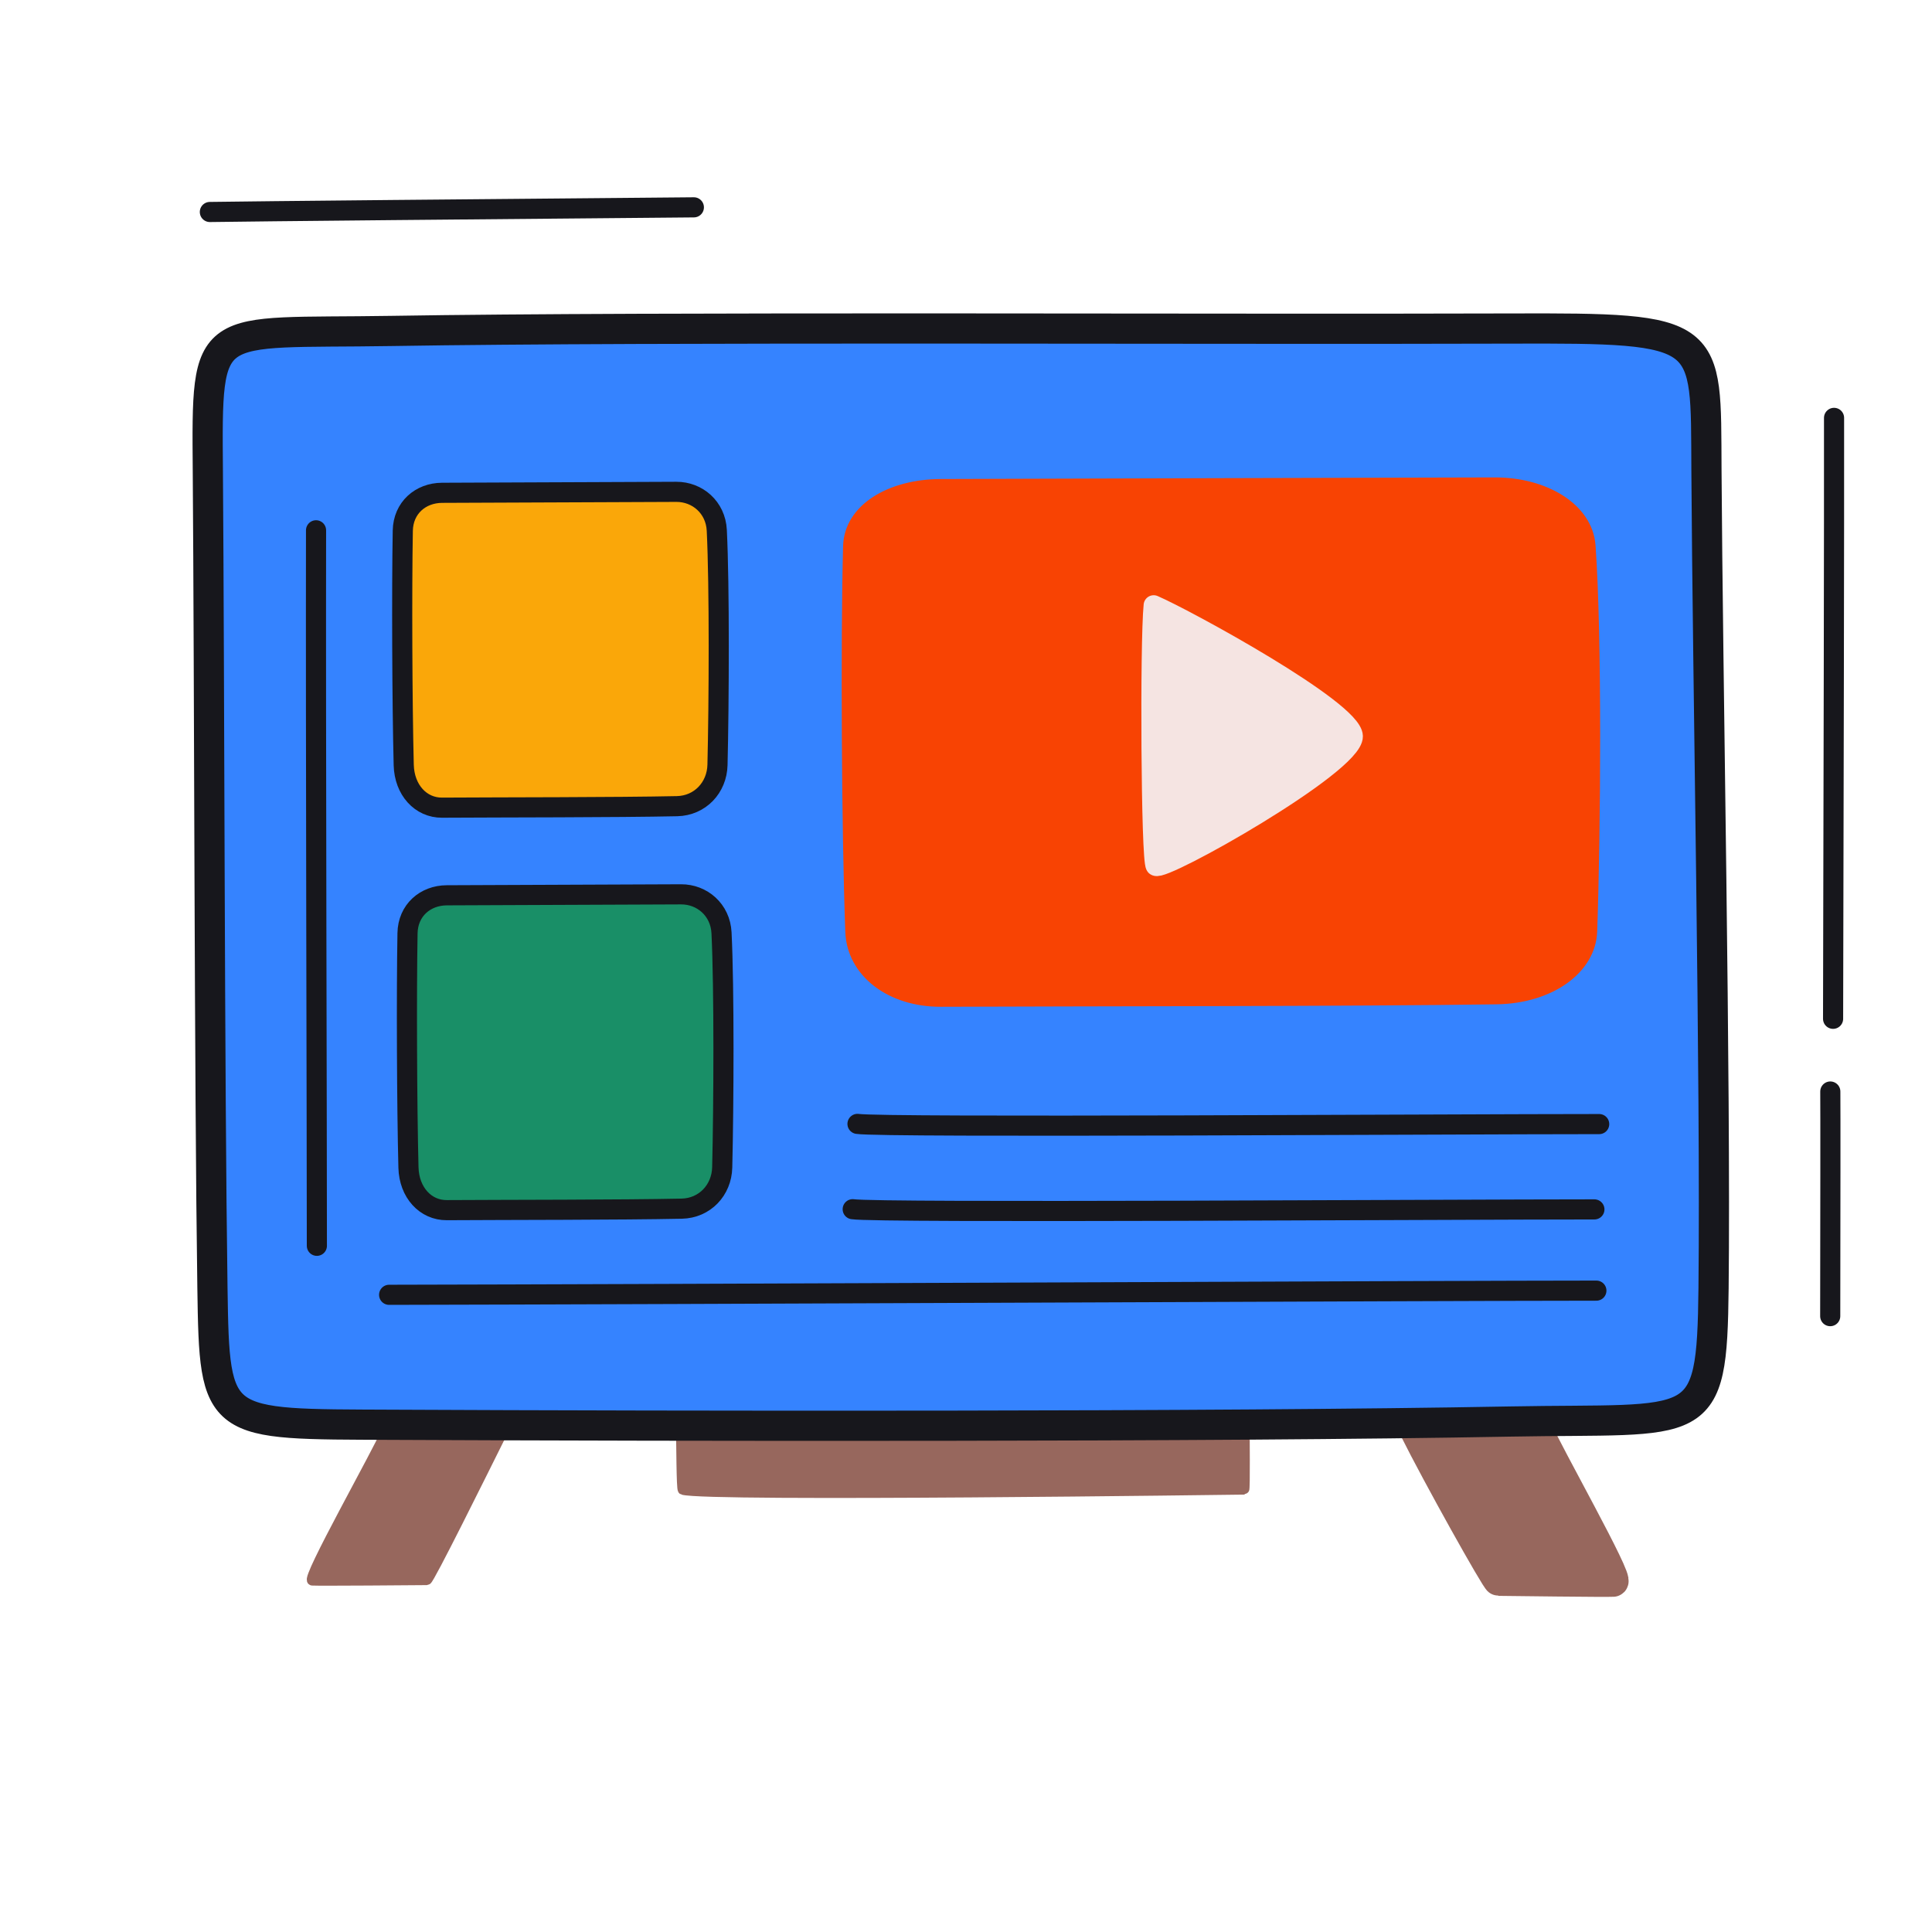 <svg xmlns="http://www.w3.org/2000/svg" width="192" height="192" style="width:100%;height:100%;transform:translate3d(0,0,0);content-visibility:visible" viewBox="0 0 192 192"><defs><clipPath id="d"><path d="M0 0h192v192H0z"/></clipPath><clipPath id="q"><path d="M0 0h192v192H0z"/></clipPath><clipPath id="e"><path d="M0 0h192v192H0z"/></clipPath><clipPath id="o"><path d="M0 0h192v192H0z"/></clipPath><clipPath id="n"><path d="M0 0h192v192H0z"/></clipPath><clipPath id="m"><path d="M0 0h192v192H0z"/></clipPath><clipPath id="l"><path d="M0 0h192v192H0z"/></clipPath><clipPath id="k"><path d="M0 0h192v192H0z"/></clipPath><clipPath id="h"><path d="M0 0h192v192H0z"/></clipPath><clipPath id="g"><path d="M0 0h192v192H0z"/></clipPath><path id="a" fill="red" d="M20.655 46.884c-.118-15.405-.268-13.692 18.253-13.995 26.357-.431 82.046-.14 111.12-.239 20.24-.07 19.477.248 19.557 14.02.121 20.831.925 60.775.706 81.334-.158 14.72-1.209 12.91-20.21 13.266-29.182.546-83.081.456-111.013.324-17.587-.084-17.752.389-17.956-13.581-.302-20.66-.3-60.803-.457-81.129" style="display:block"/><path id="b" fill="red" d="M20.655 46.884c-.118-15.405-.268-13.692 18.253-13.995 26.357-.431 82.046-.14 111.12-.239 20.24-.07 19.477.248 19.557 14.02.121 20.831.925 60.775.706 81.334-.158 14.72-1.209 12.91-20.21 13.266-29.182.546-83.081.456-111.013.324-17.587-.084-17.752.389-17.956-13.581-.302-20.66-.3-60.803-.457-81.129" style="display:block"/><path id="c" fill="red" d="M20.655 46.884c-.118-15.405-.268-13.692 18.253-13.995 26.357-.431 82.046-.14 111.12-.239 20.24-.07 19.477.248 19.557 14.02.121 20.831.925 60.775.706 81.334-.158 14.72-1.209 12.91-20.21 13.266-29.182.546-83.081.456-111.013.324-17.587-.084-17.752.389-17.956-13.581-.302-20.66-.3-60.803-.457-81.129" style="display:block"/><mask id="p" mask-type="alpha"><use xmlns:ns1="http://www.w3.org/1999/xlink" ns1:href="#a"/></mask><mask id="j" mask-type="alpha"><use xmlns:ns2="http://www.w3.org/1999/xlink" ns2:href="#b"/></mask><mask id="f" mask-type="alpha"><use xmlns:ns3="http://www.w3.org/1999/xlink" ns3:href="#c"/></mask></defs><g clip-path="url(#d)"><g clip-path="url(#e)" style="display:block"><g style="display:block"><path fill="#97675D" d="M123.697 141.912c-.019.442.058 6.12-.05 6.12-.292 0-53.449.737-55.789.019-.146-.045-.145-5.014-.171-5.274" class="secondary"/><path fill="none" stroke="#97675D" stroke-linecap="round" stroke-linejoin="round" d="M123.697 141.912c-.019.442.058 6.12-.05 6.12-.292 0-53.449.737-55.789.019-.146-.045-.145-5.014-.171-5.274" class="secondary"/></g><g style="display:block"><path fill="#97675D" d="M50.047 142.119c-2.233 4.493-7.395 14.904-7.63 14.907-.874.012-10.8.087-11.385.045-.696-.05 6.553-12.827 7.559-15.212" class="secondary"/><path fill="none" stroke="#97675D" stroke-linecap="round" stroke-linejoin="round" d="M50.047 142.119c-2.233 4.493-7.395 14.904-7.63 14.907-.874.012-10.8.087-11.385.045-.696-.05 6.553-12.827 7.559-15.212" class="secondary"/></g><g style="display:block"><path fill="#97675D" d="M140.577 142.076c2.206 4.436 8.118 15.016 8.35 15.019.874.012 10.795.134 11.38.092.696-.05-6.554-12.827-7.56-15.212" class="secondary"/><path fill="none" stroke="#97675D" stroke-linecap="round" stroke-linejoin="round" stroke-width="3" d="M140.577 142.076c2.206 4.436 8.118 15.016 8.35 15.019.874.012 10.795.134 11.38.092.696-.05-6.554-12.827-7.56-15.212" class="secondary"/></g><g style="display:block"><path fill="#3583FF" d="M20.655 46.884c-.118-15.405-.268-13.692 18.253-13.995 26.357-.431 82.046-.14 111.12-.239 20.24-.07 19.477.248 19.557 14.02.121 20.831.925 60.775.706 81.334-.158 14.72-1.209 12.91-20.21 13.266-29.182.546-83.081.456-111.013.324-17.587-.084-17.752.389-17.956-13.581-.302-20.66-.3-60.803-.457-81.129" class="septenary"/><path fill="none" stroke="#17171C" stroke-linecap="round" stroke-linejoin="round" stroke-width="3" d="M20.655 46.884c-.118-15.405-.268-13.692 18.253-13.995 26.357-.431 82.046-.14 111.12-.239 20.24-.07 19.477.248 19.557 14.02.121 20.831.925 60.775.706 81.334-.158 14.72-1.209 12.91-20.21 13.266-29.182.546-83.081.456-111.013.324-17.587-.084-17.752.389-17.956-13.581-.302-20.66-.3-60.803-.457-81.129" class="primary"/></g><g mask="url(#f)" style="display:block"><g clip-path="url(#g)" transform="translate(153)"><path fill="none" stroke="#17171C" stroke-linecap="round" stroke-linejoin="round" stroke-width="2" d="M36.854-.07c-14.606 0-71.262.369-73.708-.019" class="primary" style="display:block" transform="translate(121.595 120.259)"/><path fill="none" stroke="#17171C" stroke-linecap="round" stroke-linejoin="round" stroke-width="2" d="M36.854-.07c-14.606 0-71.262.369-73.708-.019" class="primary" style="display:block" transform="translate(122.071 111.78)"/><g style="display:block"><path fill="#198F67" d="M67.687 88.878c2.08-.008 3.903 1.528 4.017 3.829.273 5.526.219 17.21.069 23.307-.055 2.264-1.736 4.053-4.025 4.102-5.978.128-17.446.11-23.348.148-2.111.013-3.744-1.752-3.808-4.239-.156-6.121-.199-17.426-.093-23.285.041-2.279 1.767-3.755 3.899-3.766 5.931-.032 17.454-.074 23.289-.096" class="senary"/><path fill="none" stroke="#17171C" stroke-linecap="round" stroke-linejoin="round" stroke-width="2" d="M67.687 88.878c2.08-.008 3.903 1.528 4.017 3.829.273 5.526.219 17.21.069 23.307-.055 2.264-1.736 4.053-4.025 4.102-5.978.128-17.446.11-23.348.148-2.111.013-3.744-1.752-3.808-4.239-.156-6.121-.199-17.426-.093-23.285.041-2.279 1.767-3.755 3.899-3.766 5.931-.032 17.454-.074 23.289-.096" class="primary"/></g><g style="display:block"><path fill="#FAA709" d="M67.217 48.879c2.08-.008 3.903 1.528 4.017 3.829.273 5.526.219 17.21.069 23.307-.055 2.264-1.736 4.053-4.025 4.102-5.978.128-17.446.11-23.348.148-2.111.013-3.744-1.752-3.808-4.239-.156-6.121-.199-17.426-.093-23.285.041-2.279 1.767-3.755 3.899-3.766 5.931-.032 17.454-.074 23.289-.096" class="quaternary"/><path fill="none" stroke="#17171C" stroke-linecap="round" stroke-linejoin="round" stroke-width="2" d="M67.217 48.879c2.08-.008 3.903 1.528 4.017 3.829.273 5.526.219 17.21.069 23.307-.055 2.264-1.736 4.053-4.025 4.102-5.978.128-17.446.11-23.348.148-2.111.013-3.744-1.752-3.808-4.239-.156-6.121-.199-17.426-.093-23.285.041-2.279 1.767-3.755 3.899-3.766 5.931-.032 17.454-.074 23.289-.096" class="primary"/></g><g style="display:block"><path fill="#F84303" d="M148.566 47.945c4.919-.013 9.23 2.513 9.499 6.296.647 9.086.516 28.298.162 38.323-.131 3.723-4.106 6.664-9.517 6.745-14.134.21-41.248.182-55.203.244-4.991.022-8.854-2.882-9.004-6.971-.369-10.064-.471-28.653-.22-38.286.098-3.748 4.176-6.174 9.218-6.193 14.023-.052 41.269-.122 55.065-.158" class="tertiary"/><path fill="none" stroke="#F84303" stroke-linecap="round" stroke-linejoin="round" d="M148.566 47.945c4.919-.013 9.23 2.513 9.499 6.296.647 9.086.516 28.298.162 38.323-.131 3.723-4.106 6.664-9.517 6.745-14.134.21-41.248.182-55.203.244-4.991.022-8.854-2.882-9.004-6.971-.369-10.064-.471-28.653-.22-38.286.098-3.748 4.176-6.174 9.218-6.193 14.023-.052 41.269-.122 55.065-.158" class="tertiary"/></g><g style="display:block"><path fill="#F5E4E2" d="M114.856 86.04c-.468-.467-.58-22.159-.204-25.887 3.268 1.42 19.73 10.408 19.791 13.011.066 2.813-18.929 13.536-19.587 12.876" class="quinary"/><path fill="none" stroke="#F5E4E2" stroke-linecap="round" stroke-linejoin="round" d="M114.856 86.04c-.468-.467-.58-22.159-.204-25.887 3.268 1.42 19.73 10.408 19.791 13.011.066 2.813-18.929 13.536-19.587 12.876" class="quinary"/></g></g></g><g clip-path="url(#h)" mask="url(#j)" style="display:block"><path fill="none" stroke="#17171C" stroke-linecap="round" stroke-linejoin="round" stroke-width="2" d="M36.854-.07c-14.606 0-71.262.369-73.708-.019" class="primary" style="display:block" transform="translate(121.595 120.259)"/><path fill="none" stroke="#17171C" stroke-linecap="round" stroke-linejoin="round" stroke-width="2" d="M36.854-.07c-14.606 0-71.262.369-73.708-.019" class="primary" style="display:block" transform="translate(122.071 111.78)"/><g style="display:block"><path fill="#198F67" d="M67.687 88.878c2.08-.008 3.903 1.528 4.017 3.829.273 5.526.219 17.21.069 23.307-.055 2.264-1.736 4.053-4.025 4.102-5.978.128-17.446.11-23.348.148-2.111.013-3.744-1.752-3.808-4.239-.156-6.121-.199-17.426-.093-23.285.041-2.279 1.767-3.755 3.899-3.766 5.931-.032 17.454-.074 23.289-.096" class="senary"/><path fill="none" stroke="#17171C" stroke-linecap="round" stroke-linejoin="round" stroke-width="2" d="M67.687 88.878c2.08-.008 3.903 1.528 4.017 3.829.273 5.526.219 17.21.069 23.307-.055 2.264-1.736 4.053-4.025 4.102-5.978.128-17.446.11-23.348.148-2.111.013-3.744-1.752-3.808-4.239-.156-6.121-.199-17.426-.093-23.285.041-2.279 1.767-3.755 3.899-3.766 5.931-.032 17.454-.074 23.289-.096" class="primary"/></g><g style="display:block"><path fill="#FAA709" d="M67.217 48.879c2.08-.008 3.903 1.528 4.017 3.829.273 5.526.219 17.21.069 23.307-.055 2.264-1.736 4.053-4.025 4.102-5.978.128-17.446.11-23.348.148-2.111.013-3.744-1.752-3.808-4.239-.156-6.121-.199-17.426-.093-23.285.041-2.279 1.767-3.755 3.899-3.766 5.931-.032 17.454-.074 23.289-.096" class="quaternary"/><path fill="none" stroke="#17171C" stroke-linecap="round" stroke-linejoin="round" stroke-width="2" d="M67.217 48.879c2.08-.008 3.903 1.528 4.017 3.829.273 5.526.219 17.21.069 23.307-.055 2.264-1.736 4.053-4.025 4.102-5.978.128-17.446.11-23.348.148-2.111.013-3.744-1.752-3.808-4.239-.156-6.121-.199-17.426-.093-23.285.041-2.279 1.767-3.755 3.899-3.766 5.931-.032 17.454-.074 23.289-.096" class="primary"/></g><g style="display:block"><path fill="#F84303" d="M148.566 47.945c4.919-.013 9.23 2.513 9.499 6.296.647 9.086.516 28.298.162 38.323-.131 3.723-4.106 6.664-9.517 6.745-14.134.21-41.248.182-55.203.244-4.991.022-8.854-2.882-9.004-6.971-.369-10.064-.471-28.653-.22-38.286.098-3.748 4.176-6.174 9.218-6.193 14.023-.052 41.269-.122 55.065-.158" class="tertiary"/><path fill="none" stroke="#F84303" stroke-linecap="round" stroke-linejoin="round" d="M148.566 47.945c4.919-.013 9.23 2.513 9.499 6.296.647 9.086.516 28.298.162 38.323-.131 3.723-4.106 6.664-9.517 6.745-14.134.21-41.248.182-55.203.244-4.991.022-8.854-2.882-9.004-6.971-.369-10.064-.471-28.653-.22-38.286.098-3.748 4.176-6.174 9.218-6.193 14.023-.052 41.269-.122 55.065-.158" class="tertiary"/></g><g style="display:block"><path fill="#F5E4E2" d="M114.856 86.04c-.468-.467-.58-22.159-.204-25.887 3.268 1.42 19.73 10.408 19.791 13.011.066 2.813-18.929 13.536-19.587 12.876" class="quinary"/><path fill="none" stroke="#F5E4E2" stroke-linecap="round" stroke-linejoin="round" stroke-width="2" d="M114.856 86.04c-.468-.467-.58-22.159-.204-25.887 3.268 1.42 19.73 10.408 19.791 13.011.066 2.813-18.929 13.536-19.587 12.876" class="quinary"/></g></g><path fill="none" stroke="#17171C" stroke-linecap="round" stroke-linejoin="round" stroke-width="2" d="M59.645-.165c-13.826 0-93.808.37-119.976.415" class="primary" style="display:block" transform="translate(99.001 128.427)"/><path fill="none" stroke="#17171C" stroke-linecap="round" stroke-linejoin="round" stroke-width="2" d="M.04 35.826c0-12.638-.119-50.515-.082-71.105" class="primary" style="display:block" transform="translate(31.45 87.98)"/><path fill="none" stroke="#17171C" stroke-linecap="round" stroke-linejoin="round" stroke-width="2" d="M24.161-.159c-19.753.167-43.9.395-48.1.462" class="primary" style="display:block" transform="translate(44.795 20.764)"/><path fill="none" stroke="#17171C" stroke-linecap="round" stroke-linejoin="round" stroke-width="2" d="M-.026 11.142c.016-9.933.028-20.69.009-22.323" class="primary" style="display:block" transform="translate(181.911 119.655)"/><path fill="none" stroke="#17171C" stroke-linecap="round" stroke-linejoin="round" stroke-width="2" d="M.011 29.774c.055-23.643.11-49.052.096-59.719" class="primary" style="display:block" transform="translate(182.159 71.473)"/><g clip-path="url(#k)" style="display:none"><g style="display:none"><path class="quaternary"/><path fill="none" class="primary"/></g><g style="display:none"><path class="senary"/><path fill="none" class="primary"/></g><path fill="none" class="primary" style="display:none"/><path fill="none" class="primary" style="display:none"/><path fill="none" class="primary" style="display:none"/><path fill="none" class="primary" style="display:none"/><path fill="none" class="primary" style="display:none"/><path fill="none" class="primary" style="display:none"/><path fill="none" class="primary" style="display:none"/></g><g clip-path="url(#l)" style="display:none"><g style="display:none"><path class="quaternary"/><path fill="none" class="primary"/></g><g style="display:none"><path class="senary"/><path fill="none" class="primary"/></g><path fill="none" class="primary" style="display:none"/><path fill="none" class="primary" style="display:none"/><path fill="none" class="primary" style="display:none"/><path fill="none" class="primary" style="display:none"/><path fill="none" class="primary" style="display:none"/><path fill="none" class="primary" style="display:none"/><path fill="none" class="primary" style="display:none"/></g><g clip-path="url(#m)" style="display:none"><g style="display:none"><path class="senary"/><path fill="none" class="primary"/></g><g style="display:none"><path class="quaternary"/><path fill="none" class="primary"/></g><path fill="none" class="primary" style="display:none"/><path fill="none" class="primary" style="display:none"/><path fill="none" class="primary" style="display:none"/><path fill="none" class="primary" style="display:none"/><path fill="none" class="primary" style="display:none"/><path fill="none" class="primary" style="display:none"/><path fill="none" class="primary" style="display:none"/></g><g clip-path="url(#n)" style="display:none"><g style="display:none"><path class="quaternary"/><path fill="none" class="primary"/></g><g style="display:none"><path class="tertiary"/><path fill="none" class="primary"/></g><path fill="none" class="primary" style="display:none"/><path fill="none" class="primary" style="display:none"/><path fill="none" class="primary" style="display:none"/><path fill="none" class="primary" style="display:none"/><path fill="none" class="primary" style="display:none"/><path fill="none" class="primary" style="display:none"/><path fill="none" class="primary" style="display:none"/></g><g clip-path="url(#o)" mask="url(#p)" style="display:none"><g style="display:none"><path class="quaternary"/><path fill="none" class="primary"/></g><g style="display:none"><path class="tertiary"/><path fill="none" class="primary"/></g><path fill="none" class="primary" style="display:none"/><path fill="none" class="primary" style="display:none"/><path fill="none" class="primary" style="display:none"/><path fill="none" class="primary" style="display:none"/><path fill="none" class="primary" style="display:none"/><path fill="none" class="primary" style="display:none"/><path fill="none" class="primary" style="display:none"/></g></g><g clip-path="url(#q)" style="display:none"><g style="display:none"><path class="secondary"/><path fill="none" class="secondary"/></g><g style="display:none"><path class="secondary"/><path fill="none" class="secondary"/></g><g style="display:none"><path class="secondary"/><path fill="none" class="secondary"/></g><g style="display:none"><path class="septenary"/><path fill="none" class="primary"/></g><path fill="none" class="primary" style="display:none"/><path fill="none" class="primary" style="display:none"/><path fill="none" class="primary" style="display:none"/><path fill="none" class="primary" style="display:none"/><g style="display:none"><path class="senary"/><path fill="none" class="primary"/></g><g style="display:none"><path class="quaternary"/><path fill="none" class="primary"/></g><g style="display:none"><path class="tertiary"/><path fill="none" class="tertiary"/></g><g style="display:none"><path class="quinary"/><path fill="none" class="quinary"/></g><path fill="none" class="primary" style="display:none"/><path fill="none" class="primary" style="display:none"/><path fill="none" class="primary" style="display:none"/></g></g></svg>
